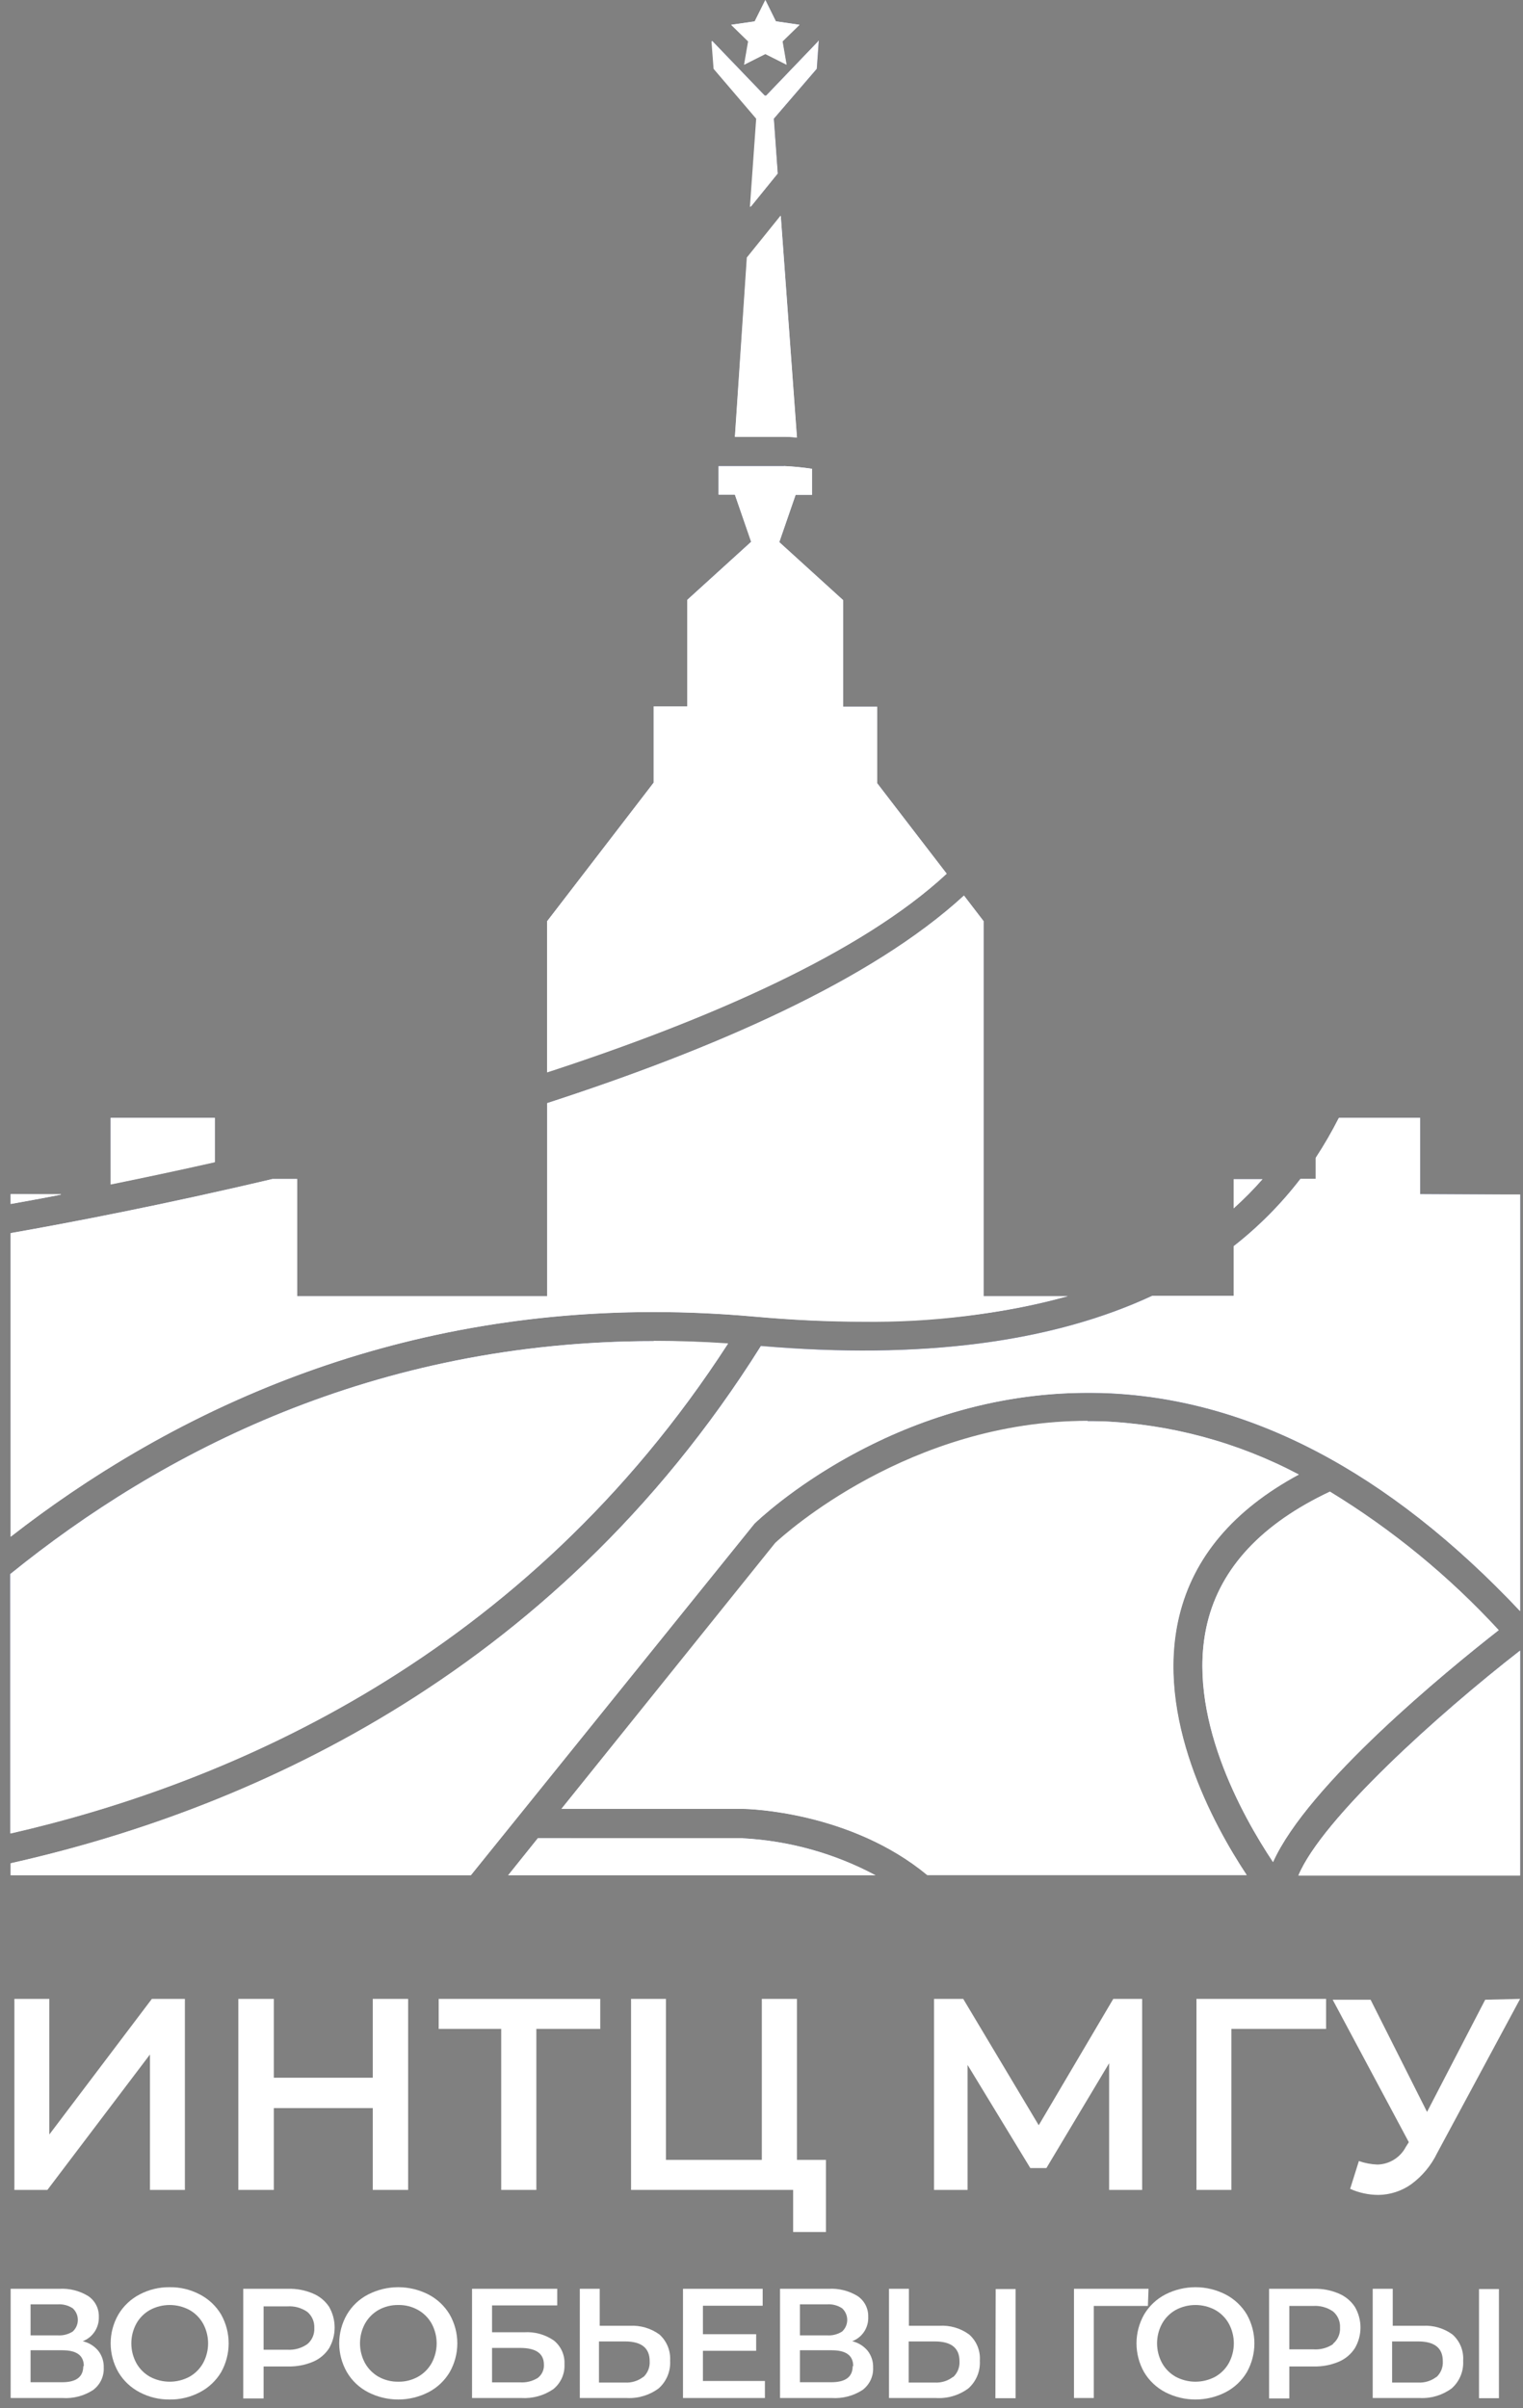 <svg width="143" height="226" viewBox="0 0 143 226" fill="none" xmlns="http://www.w3.org/2000/svg">
<rect x="0" y="0" width="143" height="226" fill="#808080" stroke="none"/>
<path d="M69.89 6.07L71.87 5.04L73.84 6.07L73.46 3.88L75.06 2.32L72.85 2L71.87 0L70.88 2L68.67 2.32L70.27 3.88L69.89 6.07Z" fill="url(#paint0_linear_1112_5905)"/>
<path d="M69 41H73.69C73.78 41 74.2 41 74.83 41.07L73.31 20.27L70.15 24.19L69 41Z" fill="url(#paint1_linear_1112_5905)"/>
<path d="M82.36 73.49V66.33H79.17V56.33L73.17 50.88L74.7 46.45H76.25V44C75.375 43.866 74.494 43.779 73.61 43.74H67.47V46.41H69L70.53 50.84L64.53 56.29V66.29H61.37V73.45L51.37 86.45V100.63C66.5 95.71 80.85 89.47 88.89 82L82.36 73.49Z" fill="url(#paint2_linear_1112_5905)"/>
<path d="M1 112.07V113C2.39 112.75 4 112.46 5.72 112.12L1 112.07Z" fill="url(#paint3_linear_1112_5905)"/>
<path d="M20.17 104.9H10.39V111.15C13.39 110.54 16.66 109.85 20.17 109.06V104.9Z" fill="url(#paint4_linear_1112_5905)"/>
<path d="M68.36 126.11C66 125.95 63.667 125.87 61.36 125.87C35.13 125.87 15.08 136.29 0.95 147.73V172.08C21.44 167.4 49.26 155.62 68.36 126.11Z" fill="url(#paint5_linear_1112_5905)"/>
<path d="M118.54 110.67H115.83V113.41C116.788 112.552 117.693 111.637 118.54 110.67Z" fill="url(#paint6_linear_1112_5905)"/>
<path d="M71.07 11.14L70.48 19.44L73.03 16.29L72.66 11.14L76.69 6.46L76.88 3.81L71.94 8.96H71.8L66.85 3.81L67.04 6.46L71.07 11.14Z" fill="url(#paint7_linear_1112_5905)"/>
<path d="M70.85 123.57C82.35 124.57 92.17 123.95 100.26 121.65H92.35V86.45L90.51 84.05C81.81 92.05 66.89 98.5 51.38 103.53V121.65H27.9V110.65H25.59C15.4 113.06 6.59 114.75 1 115.73V144.23C17.12 131.71 40.3 120.81 70.85 123.57Z" fill="url(#paint8_linear_1112_5905)"/>
<path d="M110.7 151.69C112.04 146.13 115.82 141.69 121.94 138.39C116.202 135.355 109.856 133.646 103.37 133.39C86 132.87 73.72 144 72.8 144.86L52.71 169.77H69.78C70.26 169.77 79.85 170.02 87.06 175.98H117.06C113.87 171.19 108.42 161.17 110.7 151.69Z" fill="url(#paint9_linear_1112_5905)"/>
<path d="M133.34 112.07V104.9H125.72C125.07 106.182 124.349 107.428 123.56 108.63V110.63H122.1C120.284 112.992 118.178 115.116 115.83 116.95V121.61H108.18C98.74 126 86.46 127.61 71.44 126.32C51.65 157.83 22.3 170.1 1 174.87V176H44.21L70.84 143C71.38 142.48 84.25 130.16 103.41 130.74C117.09 131.14 130.31 138.04 142.73 151.22V112.12L133.34 112.07Z" fill="url(#paint10_linear_1112_5905)"/>
<path d="M50.51 172.51L47.71 176H82.21C78.363 173.949 74.113 172.765 69.76 172.53L50.51 172.51Z" fill="url(#paint11_linear_1112_5905)"/>
<path d="M121.91 176H142.73V154.9C135 160.9 124.12 170.71 121.91 176Z" fill="url(#paint12_linear_1112_5905)"/>
<path d="M140.72 153C136.067 147.951 130.732 143.575 124.87 140C118.5 143 114.62 147.12 113.36 152.33C111.29 160.91 116.65 170.45 119.53 174.77C122.79 167.5 135.81 156.83 140.72 153Z" fill="url(#paint13_linear_1112_5905)"/>
<path d="M69.89 6.07L71.87 5.04L73.84 6.07L73.46 3.88L75.06 2.32L72.85 2L71.87 0L70.88 2L68.67 2.32L70.27 3.88L69.89 6.07Z" fill="white"/>
<path d="M71.87 2.26L71.96 2.44L72.19 2.91L72.71 2.99H72.91L72.76 3.13L72.39 3.5L72.48 4.02V4.22L72.3 4.12L71.84 3.88L71.37 4.12L71.19 4.22V4.02L71.27 3.5L71 3.16L70.82 3H71L71.52 2.92L71.76 2.45L71.85 2.27M71.85 0.01L70.85 2.01L68.64 2.33L70.24 3.89L69.86 6.08L71.86 5.08L73.86 6.08L73.48 3.89L75.08 2.33L72.85 2L71.85 0V0.01Z" fill="white"/>
<path d="M69 41H73.69C73.78 41 74.2 41 74.83 41.07L73.31 20.27L70.15 24.19L69 41Z" fill="white"/>
<path d="M72.49 22.88L73.7 40H70L71.09 24.56L72.46 22.86M73.28 20.25L70.12 24.17L69 41H73.69C73.78 41 74.2 41 74.83 41.07L73.31 20.27L73.28 20.25Z" fill="white"/>
<path d="M82.36 73.49V66.33H79.17V56.33L73.17 50.88L74.7 46.45H76.25V44C75.375 43.866 74.494 43.779 73.61 43.74H67.47V46.41H69L70.53 50.84L64.53 56.29V66.29H61.37V73.45L51.37 86.45V100.63C66.5 95.71 80.85 89.47 88.89 82L82.36 73.49Z" fill="white"/>
<path d="M73.61 44.76C73.68 44.76 74.29 44.76 75.26 44.9V45.43H74L73.77 46.1L72.23 50.54L72.02 51.16L72.51 51.6L78.17 56.76V67.33H81.36V73.83L81.57 74.1L87.57 81.84C80.68 87.94 68.87 93.84 52.41 99.25V86.79L62.16 74.1L62.37 73.83V67.33H65.56V56.76L71.23 51.6L71.71 51.16L71.5 50.54L70 46.1L69.77 45.43H68.47V44.76H73.61ZM73.61 43.76H67.47V46.43H69L70.53 50.86L64.53 56.31V66.31H61.37V73.47L51.37 86.47V100.65C66.5 95.71 80.85 89.47 88.89 82L82.36 73.53V66.33H79.17V56.33L73.17 50.88L74.7 46.45H76.25V44C75.375 43.866 74.494 43.779 73.61 43.74V43.76Z" fill="white"/>
<path d="M1 112.07V113C2.39 112.75 4 112.46 5.72 112.12L1 112.07Z" fill="white"/>
<path d="M5.72 112.07H1V113C2.39 112.75 4 112.46 5.72 112.12V112.07Z" fill="white"/>
<path d="M20.17 104.9H10.39V111.15C13.39 110.54 16.66 109.85 20.17 109.06V104.9Z" fill="white"/>
<path d="M19.17 105.9V108.26C16.61 108.83 14 109.39 11.39 109.92V105.92H19.17M20.17 104.92H10.39V111.17C13.39 110.56 16.66 109.87 20.17 109.08V104.9V104.92Z" fill="white"/>
<path d="M68.36 126.11C66 125.95 63.667 125.87 61.36 125.87C35.13 125.87 15.08 136.29 0.95 147.73V172.08C21.44 167.4 49.26 155.62 68.36 126.11Z" fill="white"/>
<path d="M61.41 126.87C63.12 126.87 64.85 126.87 66.57 127.01C48 154.73 21.52 166.14 2 170.82V148.21C19.64 134.05 39.63 126.87 61.41 126.87ZM61.41 125.87C35.18 125.87 15.13 136.29 1 147.73V172.08C21.44 167.4 49.26 155.62 68.36 126.08C66 125.92 63.667 125.84 61.36 125.84L61.41 125.87Z" fill="white"/>
<path d="M118.54 110.67H115.83V113.41C116.788 112.552 117.693 111.637 118.54 110.67Z" fill="white"/>
<path d="M118.54 110.67H115.83V113.41C116.788 112.552 117.693 111.637 118.54 110.67Z" fill="white"/>
<path d="M71.07 11.14L70.48 19.44L73.03 16.29L72.66 11.14L76.69 6.46L76.88 3.81L71.94 8.96H71.8L66.85 3.81L67.04 6.46L71.07 11.14Z" fill="white"/>
<path d="M72.37 10L71.9 10.54L71.36 10H72.36M71.86 14.12L72 16L71.71 16.37L71.87 14.11M76.87 3.85L71.94 9H71.8L66.8 3.85L67 6.46L71 11.14L70.41 19.44L73 16.29L72.63 11.14L76.63 6.46L76.81 3.81L76.87 3.85Z" fill="white"/>
<path d="M70.85 123.57C82.35 124.57 92.17 123.95 100.26 121.65H92.35V86.45L90.51 84.05C81.81 92.05 66.89 98.5 51.38 103.53V121.65H27.9V110.65H25.59C15.4 113.06 6.59 114.75 1 115.73V144.23C17.12 131.71 40.3 120.81 70.85 123.57Z" fill="white"/>
<path d="M90.37 85.51L91.37 86.79V122.42C87.934 122.851 84.473 123.062 81.01 123.05C77.83 123.05 74.45 122.89 71.01 122.57C67.82 122.28 64.61 122.14 61.47 122.14C58.33 122.14 55.47 122.27 52.47 122.54V104.26C69.97 98.53 82.74 92.26 90.47 85.51M26.9 111.67V122.67H51.23C33.329 124.519 16.289 131.289 2 142.23V116.58C7.63 115.58 16.07 113.95 25.7 111.67H26.9ZM90.51 84.05C81.81 92.05 66.89 98.5 51.38 103.53V121.65H27.9V110.65H25.59C15.4 113.06 6.59 114.75 1 115.73V144.23C15.41 133 35.48 123.14 61.4 123.14C64.467 123.14 67.617 123.283 70.85 123.57C74.39 123.89 77.77 124.05 80.99 124.05C87.493 124.14 93.978 123.332 100.26 121.65H92.35V86.45L90.51 84.05Z" fill="white"/>
<path d="M110.7 151.69C112.04 146.13 115.82 141.69 121.94 138.39C116.202 135.355 109.856 133.646 103.37 133.39C86 132.87 73.72 144 72.8 144.86L52.71 169.77H69.78C70.26 169.77 79.85 170.02 87.06 175.98H117.06C113.87 171.19 108.42 161.17 110.7 151.69Z" fill="white"/>
<path d="M102.12 134.4H103.34C109.044 134.605 114.647 135.966 119.81 138.4C114.39 141.73 111 146.09 109.73 151.4C107.6 160.26 111.85 169.4 115.21 174.93H87.41C79.95 168.93 70.21 168.73 69.78 168.72H54.78L73.51 145.49C74.51 144.6 86.02 134.35 102.1 134.35M102.1 133.35C85.4 133.35 73.68 143.97 72.78 144.81L52.71 169.77H69.78C70.26 169.77 79.85 170.02 87.06 175.98H117.06C113.89 171.19 108.44 161.17 110.72 151.69C112.06 146.13 115.84 141.69 121.96 138.39C116.222 135.355 109.876 133.646 103.39 133.39H102.14L102.1 133.35Z" fill="white"/>
<path d="M133.34 112.07V104.9H125.72C125.07 106.182 124.349 107.428 123.56 108.63V110.63H122.1C120.284 112.992 118.178 115.116 115.83 116.95V121.61H108.18C98.74 126 86.46 127.61 71.44 126.32C51.65 157.83 22.3 170.1 1 174.87V176H44.21L70.84 143C71.38 142.48 84.25 130.16 103.41 130.74C117.09 131.14 130.31 138.04 142.73 151.22V112.12L133.34 112.07Z" fill="white"/>
<path d="M132.34 105.9V113.07H141.73V148.69C129.62 136.47 116.73 130.08 103.44 129.69H102.11C83.3 129.69 70.67 141.74 70.11 142.25H70.06L43.73 175H4.85C25.75 169.68 53.09 157.08 71.97 127.43C75.09 127.68 78.13 127.8 80.97 127.8C91.71 127.8 100.97 126.07 108.35 122.67H116.78V117.49C118.912 115.78 120.844 113.834 122.54 111.69H124.54V108.95C125.15 108.01 125.73 107.02 126.31 105.95H132.31M133.31 104.95H125.69C125.04 106.232 124.319 107.478 123.53 108.68V110.68H122.1C120.284 113.042 118.178 115.166 115.83 117V121.66H108.18C100.847 125.067 91.793 126.777 81.02 126.79C77.96 126.79 74.767 126.65 71.44 126.37C51.65 157.83 22.3 170.1 1 174.87V176H44.21L70.84 143C71.37 142.49 83.67 130.72 102.11 130.72H103.41C117.09 131.12 130.31 138.02 142.73 151.2V112.1H133.34V104.9L133.31 104.95Z" fill="white"/>
<path d="M50.51 172.51L47.71 176H82.21C78.363 173.949 74.113 172.765 69.76 172.53L50.51 172.51Z" fill="white"/>
<path d="M69.74 173.51C72.356 173.657 74.939 174.159 77.42 175H49.8L51 173.51H69.74ZM69.74 172.51H50.51L47.71 176H82.21C78.363 173.949 74.113 172.765 69.76 172.53L69.74 172.51Z" fill="white"/>
<path d="M121.91 176H142.73V154.9C135 160.9 124.12 170.71 121.91 176Z" fill="white"/>
<path d="M141.73 157V175H123.55C126.41 170.3 134.42 162.83 141.73 157ZM142.73 154.93C135.02 160.93 124.12 170.76 121.91 176.03H142.73V154.93Z" fill="white"/>
<path d="M140.72 153C136.067 147.951 130.732 143.575 124.87 140C118.5 143 114.62 147.12 113.36 152.33C111.29 160.91 116.65 170.45 119.53 174.77C122.79 167.5 135.81 156.83 140.72 153Z" fill="white"/>
<path d="M124.81 141.13C130.105 144.41 134.952 148.363 139.23 152.89C133.9 157.12 123.45 165.89 119.44 172.77C116.74 168.38 112.54 159.98 114.33 152.55C115.48 147.8 119 143.96 124.81 141.13ZM124.87 139.99C118.5 142.99 114.62 147.11 113.36 152.32C111.29 160.9 116.65 170.44 119.53 174.76C122.79 167.5 135.81 156.83 140.72 152.99C136.067 147.941 130.732 143.565 124.87 139.99Z" fill="white"/>
<path d="M1.35 187.6H4.63V200.33L14.26 187.6H17.36V205.53H14.08V192.82L4.45 205.53H1.35V187.6Z" fill="white"/>
<path d="M38.32 187.6V205.53H35V197.85H25.71V205.53H22.38V187.6H25.71V195H35V187.6H38.32Z" fill="white"/>
<path d="M56.36 190.42H50.36V205.53H47.06V190.42H41.19V187.6H56.36V190.42Z" fill="white"/>
<path d="M77.55 202.71V209.48H74.47V205.53H59.25V187.6H62.53V202.71H71.53V187.6H74.83V202.71H77.55Z" fill="white"/>
<path d="M104.14 205.53V193.64L98.25 203.48H96.74L90.85 193.8V205.53H87.7V187.6H90.44L97.53 199.46L104.53 187.6H107.24V205.53H104.14Z" fill="white"/>
<path d="M124.51 190.42H115.62V205.53H112.34V187.6H124.51V190.42Z" fill="white"/>
<path d="M142.73 187.6L134.94 202.07C134.379 203.232 133.541 204.238 132.5 205C131.596 205.641 130.518 205.99 129.41 206C128.5 205.996 127.601 205.802 126.77 205.43L127.59 202.82C128.15 203.015 128.737 203.127 129.33 203.15C129.883 203.138 130.422 202.977 130.892 202.685C131.362 202.393 131.744 201.98 132 201.49L132.28 201.05L125.13 187.68H128.69L133.99 198.21L139.45 187.68L142.73 187.6Z" fill="white"/>
<path d="M9.23 220.63C9.579 221.081 9.76 221.64 9.74 222.21C9.759 222.615 9.677 223.019 9.503 223.385C9.328 223.751 9.066 224.069 8.74 224.31C7.886 224.865 6.876 225.128 5.86 225.06H1V214.81H5.58C6.528 214.758 7.47 214.995 8.28 215.49C8.598 215.704 8.857 215.995 9.032 216.336C9.207 216.677 9.292 217.057 9.28 217.44C9.298 217.931 9.163 218.416 8.892 218.827C8.621 219.237 8.229 219.553 7.77 219.73C8.342 219.863 8.854 220.179 9.23 220.63ZM2.87 219.18H5.42C5.916 219.212 6.41 219.086 6.83 218.82C6.981 218.681 7.101 218.513 7.184 218.325C7.266 218.138 7.309 217.935 7.309 217.73C7.309 217.525 7.266 217.322 7.184 217.135C7.101 216.947 6.981 216.779 6.83 216.64C6.413 216.366 5.918 216.236 5.42 216.27H2.87V219.18ZM7.87 222.07C7.87 221.07 7.2 220.58 5.87 220.58H2.87V223.58H5.8C7.15 223.59 7.82 223.08 7.82 222.07H7.87Z" fill="white"/>
<path d="M13.11 224.52C12.28 224.089 11.587 223.435 11.11 222.63C10.638 221.808 10.39 220.877 10.39 219.93C10.39 218.982 10.638 218.052 11.11 217.23C11.587 216.425 12.28 215.771 13.11 215.34C13.979 214.881 14.948 214.648 15.93 214.66C16.915 214.646 17.888 214.88 18.76 215.34C19.589 215.768 20.282 216.419 20.76 217.22C21.225 218.047 21.47 218.981 21.47 219.93C21.47 220.879 21.225 221.813 20.76 222.64C20.282 223.441 19.589 224.092 18.76 224.52C17.888 224.98 16.915 225.214 15.93 225.2C14.948 225.212 13.979 224.979 13.11 224.52ZM17.78 223.07C18.322 222.768 18.768 222.322 19.07 221.78C19.378 221.212 19.54 220.576 19.54 219.93C19.54 219.284 19.378 218.648 19.07 218.08C18.768 217.538 18.322 217.092 17.78 216.79C17.212 216.488 16.578 216.33 15.935 216.33C15.292 216.33 14.658 216.488 14.09 216.79C13.548 217.092 13.101 217.538 12.8 218.08C12.492 218.648 12.331 219.284 12.331 219.93C12.331 220.576 12.492 221.212 12.8 221.78C13.101 222.322 13.548 222.768 14.09 223.07C14.658 223.372 15.292 223.53 15.935 223.53C16.578 223.53 17.212 223.372 17.78 223.07Z" fill="white"/>
<path d="M29.38 215.25C29.999 215.507 30.529 215.942 30.9 216.5C31.241 217.092 31.42 217.762 31.42 218.445C31.42 219.128 31.241 219.798 30.9 220.39C30.532 220.956 30.003 221.399 29.38 221.66C28.646 221.966 27.855 222.116 27.06 222.1H24.75V225.1H22.84V214.81H27.06C27.856 214.789 28.647 214.939 29.38 215.25ZM28.86 220C29.079 219.816 29.251 219.584 29.364 219.322C29.477 219.06 29.527 218.775 29.51 218.49C29.525 218.205 29.474 217.921 29.361 217.659C29.248 217.397 29.077 217.165 28.86 216.98C28.308 216.596 27.641 216.412 26.97 216.46H24.75V220.53H27C27.662 220.568 28.317 220.381 28.86 220Z" fill="white"/>
<path d="M34.57 224.52C33.737 224.094 33.043 223.438 32.57 222.63C32.098 221.808 31.85 220.877 31.85 219.93C31.85 218.982 32.098 218.052 32.57 217.23C33.043 216.422 33.737 215.766 34.57 215.34C35.445 214.893 36.413 214.66 37.395 214.66C38.377 214.66 39.345 214.893 40.22 215.34C41.049 215.768 41.742 216.419 42.22 217.22C42.692 218.045 42.94 218.979 42.94 219.93C42.94 220.881 42.692 221.815 42.22 222.64C41.742 223.441 41.049 224.092 40.22 224.52C39.345 224.967 38.377 225.2 37.395 225.2C36.413 225.2 35.445 224.967 34.57 224.52ZM39.24 223.07C39.782 222.768 40.228 222.322 40.53 221.78C40.838 221.212 40.999 220.576 40.999 219.93C40.999 219.284 40.838 218.648 40.53 218.08C40.228 217.538 39.782 217.092 39.24 216.79C38.678 216.477 38.043 216.318 37.4 216.33C36.754 216.32 36.116 216.478 35.55 216.79C35.013 217.095 34.571 217.541 34.27 218.08C33.962 218.648 33.801 219.284 33.801 219.93C33.801 220.576 33.962 221.212 34.27 221.78C34.571 222.319 35.013 222.765 35.55 223.07C36.116 223.382 36.754 223.54 37.4 223.53C38.043 223.542 38.678 223.383 39.24 223.07Z" fill="white"/>
<path d="M44.32 214.81H52.32V216.37H46.2V218.89H49.2C50.194 218.823 51.18 219.095 52 219.66C52.331 219.924 52.594 220.263 52.768 220.649C52.942 221.035 53.021 221.457 53 221.88C53.024 222.327 52.941 222.773 52.759 223.182C52.576 223.59 52.299 223.95 51.95 224.23C51.07 224.832 50.014 225.124 48.95 225.06H44.32V214.81ZM48.83 223.59C49.417 223.63 50.002 223.483 50.5 223.17C50.687 223.026 50.837 222.839 50.936 222.625C51.036 222.411 51.081 222.176 51.07 221.94C51.07 220.88 50.33 220.36 48.83 220.36H46.2V223.59H48.83Z" fill="white"/>
<path d="M61.92 219.1C62.261 219.409 62.528 219.79 62.701 220.216C62.874 220.642 62.949 221.101 62.92 221.56C62.949 222.047 62.867 222.534 62.68 222.985C62.493 223.435 62.206 223.837 61.84 224.16C60.975 224.799 59.914 225.117 58.84 225.06H54.44V214.81H56.31V218.28H59.15C60.14 218.228 61.118 218.518 61.92 219.1ZM60.4 223.1C60.606 222.911 60.767 222.678 60.871 222.419C60.975 222.159 61.019 221.879 61 221.6C61 220.37 60.23 219.75 58.69 219.75H56.24V223.61H58.69C59.305 223.644 59.912 223.456 60.4 223.08V223.1Z" fill="white"/>
<path d="M71.82 223.46V225.06H64.13V214.81H71.61V216.4H66V219.07H71V220.63H66V223.46H71.82Z" fill="white"/>
<path d="M81.47 220.63C81.82 221.081 82 221.64 81.98 222.21C81.998 222.615 81.916 223.018 81.742 223.385C81.567 223.751 81.306 224.068 80.98 224.31C80.122 224.863 79.109 225.126 78.09 225.06H73.24V214.81H77.82C78.768 214.758 79.71 214.995 80.52 215.49C80.838 215.704 81.097 215.995 81.272 216.336C81.447 216.677 81.532 217.057 81.52 217.44C81.544 217.931 81.411 218.417 81.142 218.829C80.872 219.24 80.48 219.555 80.02 219.73C80.588 219.865 81.097 220.181 81.47 220.63ZM75.11 219.18H77.66C78.156 219.214 78.65 219.087 79.07 218.82C79.221 218.681 79.341 218.513 79.424 218.325C79.506 218.138 79.549 217.935 79.549 217.73C79.549 217.525 79.506 217.322 79.424 217.135C79.341 216.947 79.221 216.779 79.07 216.64C78.654 216.364 78.158 216.234 77.66 216.27H75.11V219.18ZM80.11 222.07C80.11 221.07 79.44 220.58 78.11 220.58H75.11V223.58H78C79.39 223.59 80.06 223.08 80.06 222.07H80.11Z" fill="white"/>
<path d="M91 219.1C91.344 219.406 91.614 219.787 91.787 220.213C91.96 220.64 92.033 221.101 92 221.56C92.029 222.047 91.947 222.534 91.76 222.985C91.573 223.435 91.286 223.837 90.92 224.16C90.041 224.81 88.961 225.129 87.87 225.06H83.47V214.81H85.34V218.28H88.18C89.187 218.214 90.185 218.504 91 219.1ZM89.49 223.1C89.696 222.911 89.858 222.678 89.961 222.419C90.065 222.159 90.109 221.879 90.09 221.6C90.09 220.37 89.32 219.75 87.77 219.75H85.32V223.61H87.76C88.378 223.646 88.989 223.457 89.48 223.08L89.49 223.1ZM93.49 214.83H95.36V225.08H93.46L93.49 214.83Z" fill="white"/>
<path d="M107.78 216.42H102.7V225.06H100.84V214.81H107.84L107.78 216.42Z" fill="white"/>
<path d="M109.42 224.52C108.59 224.089 107.897 223.435 107.42 222.63C106.955 221.806 106.71 220.876 106.71 219.93C106.71 218.984 106.955 218.054 107.42 217.23C107.897 216.425 108.59 215.771 109.42 215.34C110.295 214.893 111.263 214.66 112.245 214.66C113.227 214.66 114.195 214.893 115.07 215.34C115.899 215.768 116.592 216.419 117.07 217.22C117.535 218.047 117.78 218.981 117.78 219.93C117.78 220.879 117.535 221.813 117.07 222.64C116.592 223.441 115.899 224.092 115.07 224.52C114.195 224.967 113.227 225.2 112.245 225.2C111.263 225.2 110.295 224.967 109.42 224.52ZM114.09 223.07C114.632 222.768 115.078 222.322 115.38 221.78C115.688 221.212 115.849 220.576 115.849 219.93C115.849 219.284 115.688 218.648 115.38 218.08C115.078 217.538 114.632 217.092 114.09 216.79C113.522 216.488 112.888 216.33 112.245 216.33C111.602 216.33 110.968 216.488 110.4 216.79C109.858 217.092 109.412 217.538 109.11 218.08C108.802 218.648 108.641 219.284 108.641 219.93C108.641 220.576 108.802 221.212 109.11 221.78C109.412 222.322 109.858 222.768 110.4 223.07C110.968 223.372 111.602 223.53 112.245 223.53C112.888 223.53 113.522 223.372 114.09 223.07Z" fill="white"/>
<path d="M125.69 215.25C126.309 215.507 126.839 215.942 127.21 216.5C127.557 217.089 127.741 217.761 127.741 218.445C127.741 219.129 127.557 219.801 127.21 220.39C126.842 220.956 126.313 221.399 125.69 221.66C124.956 221.966 124.166 222.116 123.37 222.1H121.06V225.1H119.16V214.81H123.37C124.166 214.789 124.957 214.939 125.69 215.25ZM125.17 219.96C125.389 219.776 125.561 219.544 125.674 219.282C125.787 219.02 125.837 218.735 125.82 218.45C125.835 218.165 125.784 217.881 125.671 217.619C125.558 217.357 125.387 217.125 125.17 216.94C124.618 216.556 123.951 216.372 123.28 216.42H121.06V220.49H123.28C123.947 220.547 124.614 220.374 125.17 220V219.96Z" fill="white"/>
<path d="M136.38 219.1C136.724 219.406 136.994 219.787 137.167 220.213C137.34 220.64 137.413 221.101 137.38 221.56C137.409 222.047 137.327 222.534 137.14 222.985C136.953 223.435 136.666 223.837 136.3 224.16C135.434 224.797 134.374 225.115 133.3 225.06H128.89V214.81H130.77V218.28H133.61C134.6 218.226 135.579 218.515 136.38 219.1ZM134.87 223.1C135.076 222.911 135.237 222.678 135.341 222.419C135.445 222.159 135.489 221.879 135.47 221.6C135.47 220.37 134.7 219.75 133.15 219.75H130.71V223.61H133.15C133.768 223.644 134.378 223.456 134.87 223.08V223.1ZM138.87 214.83H140.74V225.08H138.87V214.83Z" fill="white"/>
<defs>
<linearGradient id="paint0_linear_1112_5905" x1="71.87" y1="1.3" x2="71.87" y2="6.82" gradientUnits="userSpaceOnUse">
<stop offset="0.15" stop-color="#2A3C90"/>
<stop offset="0.62" stop-color="#252351"/>
<stop offset="1" stop-color="#110E23"/>
</linearGradient>
<linearGradient id="paint1_linear_1112_5905" x1="71.87" y1="24.73" x2="71.87" y2="43.66" gradientUnits="userSpaceOnUse">
<stop offset="0.15" stop-color="#2A3C90"/>
<stop offset="0.62" stop-color="#252351"/>
<stop offset="1" stop-color="#110E23"/>
</linearGradient>
<linearGradient id="paint2_linear_1112_5905" x1="70.13" y1="55.94" x2="70.13" y2="107.64" gradientUnits="userSpaceOnUse">
<stop offset="0.15" stop-color="#2A3C90"/>
<stop offset="0.62" stop-color="#252351"/>
<stop offset="1" stop-color="#110E23"/>
</linearGradient>
<linearGradient id="paint3_linear_1112_5905" x1="3.36" y1="112.26" x2="3.36" y2="113.06" gradientUnits="userSpaceOnUse">
<stop offset="0.15" stop-color="#2A3C90"/>
<stop offset="0.62" stop-color="#252351"/>
<stop offset="1" stop-color="#110E23"/>
</linearGradient>
<linearGradient id="paint4_linear_1112_5905" x1="15.28" y1="106.24" x2="15.28" y2="111.92" gradientUnits="userSpaceOnUse">
<stop offset="0.15" stop-color="#2A3C90"/>
<stop offset="0.62" stop-color="#252351"/>
<stop offset="1" stop-color="#110E23"/>
</linearGradient>
<linearGradient id="paint5_linear_1112_5905" x1="34.68" y1="135.77" x2="34.68" y2="177.78" gradientUnits="userSpaceOnUse">
<stop offset="0.15" stop-color="#2A3C90"/>
<stop offset="0.62" stop-color="#252351"/>
<stop offset="1" stop-color="#110E23"/>
</linearGradient>
<linearGradient id="paint6_linear_1112_5905" x1="117.19" y1="111.26" x2="117.19" y2="113.74" gradientUnits="userSpaceOnUse">
<stop offset="0.15" stop-color="#2A3C90"/>
<stop offset="0.62" stop-color="#252351"/>
<stop offset="1" stop-color="#110E23"/>
</linearGradient>
<linearGradient id="paint7_linear_1112_5905" x1="71.87" y1="7.16" x2="71.87" y2="21.36" gradientUnits="userSpaceOnUse">
<stop offset="0.15" stop-color="#2A3C90"/>
<stop offset="0.62" stop-color="#252351"/>
<stop offset="1" stop-color="#110E23"/>
</linearGradient>
<linearGradient id="paint8_linear_1112_5905" x1="50.63" y1="96.95" x2="50.63" y2="151.67" gradientUnits="userSpaceOnUse">
<stop offset="0.15" stop-color="#2A3C90"/>
<stop offset="0.62" stop-color="#252351"/>
<stop offset="1" stop-color="#110E23"/>
</linearGradient>
<linearGradient id="paint9_linear_1112_5905" x1="87.33" y1="142.52" x2="87.33" y2="181.22" gradientUnits="userSpaceOnUse">
<stop offset="0.15" stop-color="#2A3C90"/>
<stop offset="0.62" stop-color="#252351"/>
<stop offset="1" stop-color="#110E23"/>
</linearGradient>
<linearGradient id="paint10_linear_1112_5905" x1="71.87" y1="120.13" x2="71.87" y2="184.74" gradientUnits="userSpaceOnUse">
<stop offset="0.15" stop-color="#2A3C90"/>
<stop offset="0.62" stop-color="#252351"/>
<stop offset="1" stop-color="#110E23"/>
</linearGradient>
<linearGradient id="paint11_linear_1112_5905" x1="64.96" y1="173.25" x2="64.96" y2="176.4" gradientUnits="userSpaceOnUse">
<stop offset="0.15" stop-color="#2A3C90"/>
<stop offset="0.62" stop-color="#252351"/>
<stop offset="1" stop-color="#110E23"/>
</linearGradient>
<linearGradient id="paint12_linear_1112_5905" x1="132.32" y1="159.4" x2="132.32" y2="178.58" gradientUnits="userSpaceOnUse">
<stop offset="0.15" stop-color="#2A3C90"/>
<stop offset="0.62" stop-color="#252351"/>
<stop offset="1" stop-color="#110E23"/>
</linearGradient>
<linearGradient id="paint13_linear_1112_5905" x1="126.81" y1="147.44" x2="126.81" y2="179.05" gradientUnits="userSpaceOnUse">
<stop offset="0.15" stop-color="#2A3C90"/>
<stop offset="0.62" stop-color="#252351"/>
<stop offset="1" stop-color="#110E23"/>
</linearGradient>
</defs>
</svg>

